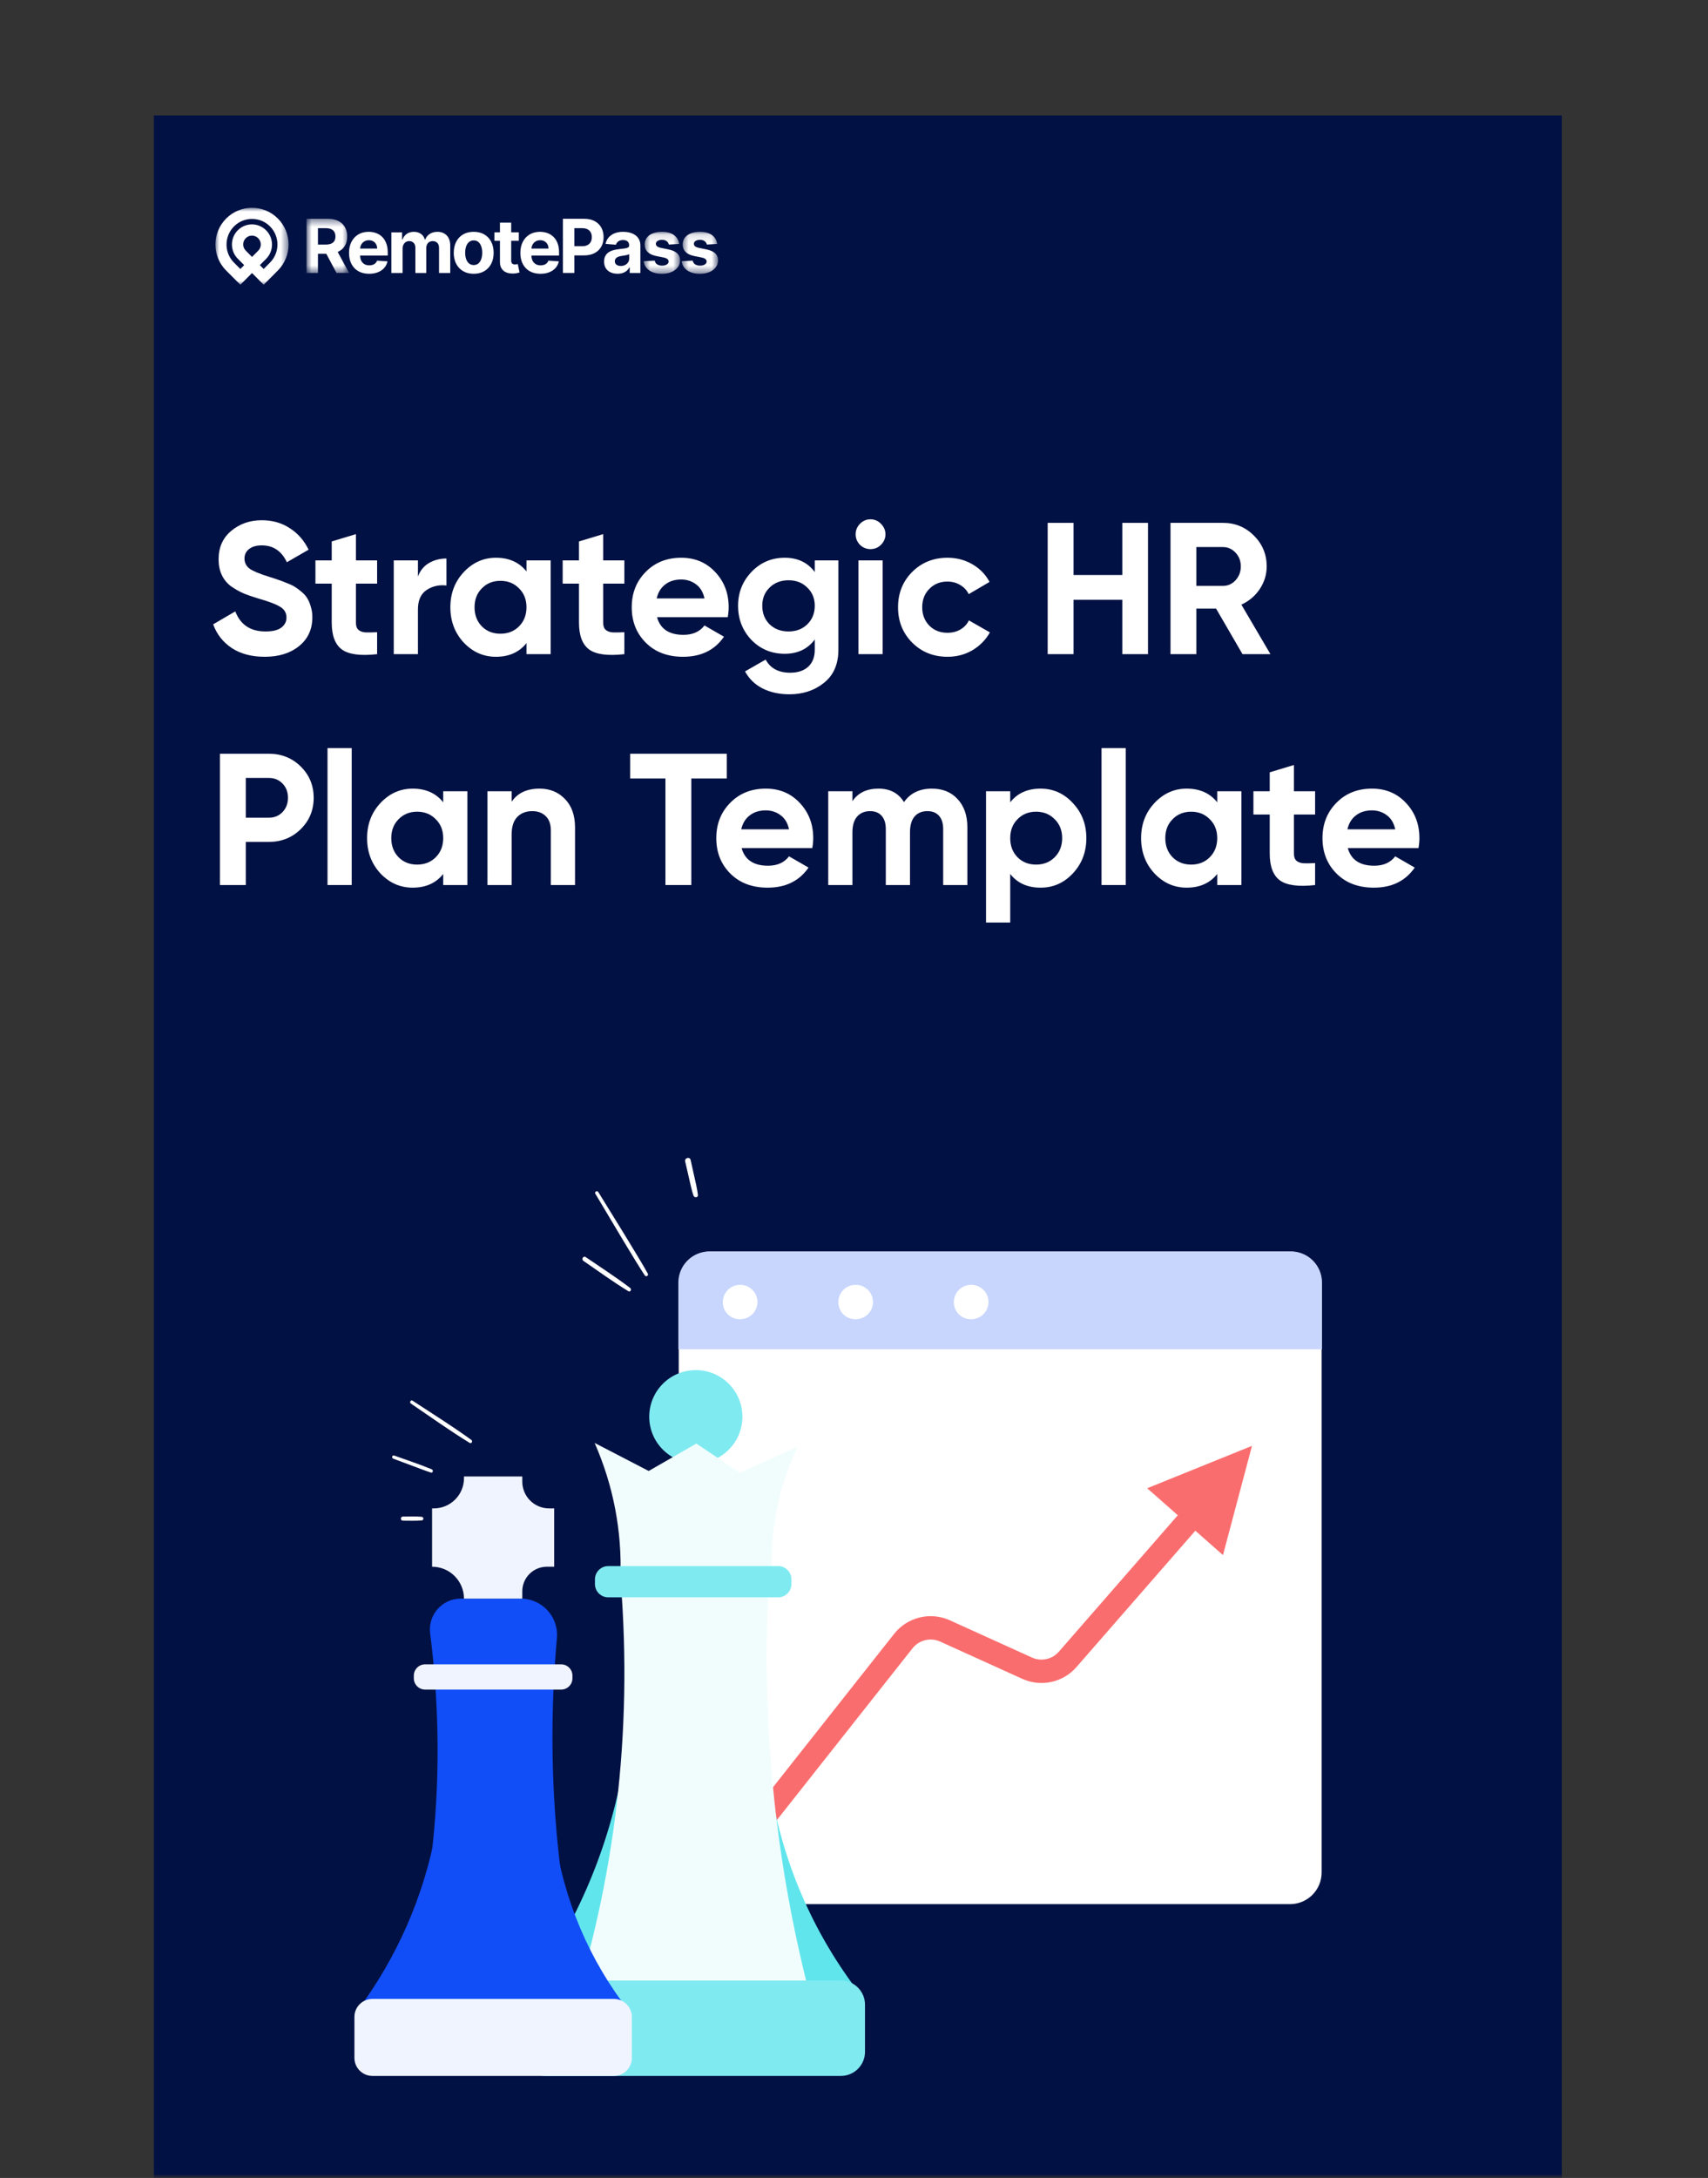 <svg width="222" height="283" viewBox="0 0 222 283" fill="none" xmlns="http://www.w3.org/2000/svg">
<rect x="0" y="0" width="222" height="283" fill="#333333" stroke="none"/>
<g clip-path="url(#clip0_1907_1613)">
<mask id="mask0_1907_1613" style="mask-type:luminance" maskUnits="userSpaceOnUse" x="0" y="0" width="222" height="283">
<path d="M222 0H0V283H222V0Z" fill="white"/>
</mask>
<g mask="url(#mask0_1907_1613)">
<mask id="mask1_1907_1613" style="mask-type:luminance" maskUnits="userSpaceOnUse" x="0" y="0" width="222" height="283">
<path d="M222 0H0V283H222V0Z" fill="white"/>
</mask>
<g mask="url(#mask1_1907_1613)">
<path d="M203 283H20V15H203V283Z" fill="#021143"/>
<path d="M34.409 85.341C32.719 85.341 31.297 84.968 30.144 84.22C28.99 83.457 28.178 82.425 27.707 81.125L30.582 79.443C31.249 81.182 32.557 82.051 34.506 82.051C35.449 82.051 36.139 81.88 36.578 81.539C37.017 81.198 37.236 80.768 37.236 80.248C37.236 79.647 36.968 79.183 36.432 78.859C35.895 78.517 34.937 78.152 33.556 77.762C32.792 77.534 32.142 77.307 31.606 77.079C31.086 76.852 30.558 76.551 30.022 76.178C29.502 75.788 29.104 75.3 28.828 74.715C28.552 74.13 28.413 73.448 28.413 72.668C28.413 71.125 28.958 69.898 30.046 68.988C31.151 68.062 32.475 67.599 34.019 67.599C35.4 67.599 36.61 67.94 37.65 68.623C38.706 69.289 39.527 70.223 40.112 71.425L37.285 73.058C36.602 71.596 35.514 70.865 34.019 70.865C33.32 70.865 32.768 71.027 32.362 71.352C31.972 71.661 31.777 72.067 31.777 72.571C31.777 73.107 31.996 73.546 32.435 73.887C32.89 74.212 33.751 74.569 35.018 74.959C35.538 75.122 35.928 75.252 36.188 75.349C36.464 75.43 36.83 75.568 37.285 75.763C37.756 75.942 38.113 76.113 38.357 76.275C38.617 76.438 38.909 76.657 39.234 76.933C39.559 77.209 39.803 77.494 39.965 77.786C40.144 78.079 40.29 78.436 40.404 78.859C40.534 79.265 40.599 79.712 40.599 80.199C40.599 81.775 40.022 83.026 38.869 83.952C37.731 84.878 36.245 85.341 34.409 85.341Z" fill="white"/>
<path d="M49.016 75.837H46.262V80.906C46.262 81.328 46.367 81.637 46.579 81.832C46.79 82.027 47.099 82.141 47.505 82.173C47.911 82.189 48.415 82.181 49.016 82.149V85C46.855 85.244 45.328 85.041 44.434 84.391C43.557 83.741 43.118 82.579 43.118 80.906V75.837H40.998V72.814H43.118V70.353L46.262 69.403V72.814H49.016V75.837Z" fill="white"/>
<path d="M54.323 74.91C54.615 74.13 55.095 73.546 55.761 73.156C56.443 72.766 57.199 72.571 58.027 72.571V76.08C57.069 75.966 56.208 76.161 55.444 76.665C54.697 77.169 54.323 78.005 54.323 79.175V85H51.179V72.814H54.323V74.91Z" fill="white"/>
<path d="M68.431 72.814H71.575V85H68.431V83.562C67.489 84.748 66.165 85.341 64.459 85.341C62.834 85.341 61.437 84.724 60.267 83.489C59.113 82.238 58.537 80.711 58.537 78.907C58.537 77.104 59.113 75.585 60.267 74.35C61.437 73.099 62.834 72.473 64.459 72.473C66.165 72.473 67.489 73.066 68.431 74.252V72.814ZM62.631 81.393C63.264 82.027 64.069 82.344 65.044 82.344C66.019 82.344 66.823 82.027 67.456 81.393C68.106 80.743 68.431 79.915 68.431 78.907C68.431 77.9 68.106 77.079 67.456 76.446C66.823 75.796 66.019 75.471 65.044 75.471C64.069 75.471 63.264 75.796 62.631 76.446C61.997 77.079 61.68 77.9 61.68 78.907C61.68 79.915 61.997 80.743 62.631 81.393Z" fill="white"/>
<path d="M81.152 75.837H78.398V80.906C78.398 81.328 78.504 81.637 78.715 81.832C78.927 82.027 79.235 82.141 79.641 82.173C80.047 82.189 80.551 82.181 81.152 82.149V85C78.992 85.244 77.464 85.041 76.571 84.391C75.693 83.741 75.255 82.579 75.255 80.906V75.837H73.134V72.814H75.255V70.353L78.398 69.403V72.814H81.152V75.837Z" fill="white"/>
<path d="M85.401 80.199C85.823 81.726 86.969 82.49 88.837 82.49C90.04 82.49 90.949 82.084 91.567 81.271L94.101 82.734C92.899 84.472 91.128 85.341 88.788 85.341C86.774 85.341 85.157 84.732 83.939 83.513C82.72 82.295 82.111 80.759 82.111 78.907C82.111 77.071 82.712 75.544 83.914 74.326C85.117 73.091 86.66 72.473 88.545 72.473C90.332 72.473 91.802 73.091 92.956 74.326C94.126 75.56 94.711 77.088 94.711 78.907C94.711 79.313 94.67 79.744 94.589 80.199H85.401ZM85.352 77.762H91.567C91.388 76.933 91.014 76.316 90.446 75.91C89.893 75.503 89.26 75.3 88.545 75.3C87.7 75.3 87.001 75.52 86.449 75.958C85.897 76.381 85.531 76.982 85.352 77.762Z" fill="white"/>
<path d="M105.901 72.814H108.971V84.415C108.971 86.3 108.346 87.738 107.095 88.729C105.86 89.72 104.365 90.215 102.611 90.215C101.294 90.215 100.133 89.964 99.126 89.46C98.134 88.956 97.371 88.217 96.835 87.242L99.515 85.707C100.133 86.844 101.197 87.413 102.708 87.413C103.699 87.413 104.479 87.153 105.048 86.633C105.616 86.113 105.901 85.374 105.901 84.415V83.099C104.975 84.334 103.675 84.951 102.001 84.951C100.279 84.951 98.833 84.35 97.663 83.148C96.51 81.929 95.933 80.451 95.933 78.712C95.933 76.99 96.518 75.52 97.688 74.301C98.857 73.082 100.295 72.473 102.001 72.473C103.675 72.473 104.975 73.091 105.901 74.326V72.814ZM100.027 81.125C100.677 81.742 101.498 82.051 102.489 82.051C103.48 82.051 104.292 81.742 104.926 81.125C105.576 80.491 105.901 79.687 105.901 78.712C105.901 77.754 105.576 76.966 104.926 76.348C104.292 75.715 103.48 75.398 102.489 75.398C101.498 75.398 100.677 75.715 100.027 76.348C99.394 76.966 99.077 77.754 99.077 78.712C99.077 79.687 99.394 80.491 100.027 81.125Z" fill="white"/>
<path d="M113.138 71.352C112.618 71.352 112.163 71.165 111.773 70.792C111.4 70.402 111.213 69.947 111.213 69.427C111.213 68.907 111.4 68.452 111.773 68.062C112.163 67.672 112.618 67.477 113.138 67.477C113.674 67.477 114.129 67.672 114.503 68.062C114.893 68.452 115.088 68.907 115.088 69.427C115.088 69.947 114.893 70.402 114.503 70.792C114.129 71.165 113.674 71.352 113.138 71.352ZM111.579 85V72.814H114.722V85H111.579Z" fill="white"/>
<path d="M123.156 85.341C121.321 85.341 119.785 84.724 118.55 83.489C117.332 82.254 116.723 80.727 116.723 78.907C116.723 77.088 117.332 75.56 118.55 74.326C119.785 73.091 121.321 72.473 123.156 72.473C124.343 72.473 125.423 72.758 126.398 73.326C127.373 73.895 128.112 74.659 128.616 75.617L125.91 77.201C125.667 76.698 125.293 76.299 124.789 76.007C124.302 75.715 123.75 75.568 123.132 75.568C122.19 75.568 121.41 75.885 120.792 76.519C120.175 77.136 119.866 77.932 119.866 78.907C119.866 79.866 120.175 80.662 120.792 81.296C121.41 81.913 122.19 82.222 123.132 82.222C123.766 82.222 124.326 82.084 124.814 81.807C125.317 81.515 125.691 81.117 125.935 80.613L128.664 82.173C128.128 83.132 127.373 83.903 126.398 84.488C125.423 85.057 124.343 85.341 123.156 85.341Z" fill="white"/>
<path d="M145.874 67.94H149.212V85H145.874V77.932H139.537V85H136.174V67.94H139.537V74.715H145.874V67.94Z" fill="white"/>
<path d="M161.496 85L158.06 79.078H155.501V85H152.138V67.94H158.962C160.538 67.94 161.878 68.493 162.983 69.597C164.088 70.702 164.64 72.035 164.64 73.594C164.64 74.65 164.34 75.633 163.739 76.543C163.137 77.437 162.341 78.111 161.35 78.566L165.128 85H161.496ZM155.501 71.084V76.129H158.962C159.595 76.129 160.14 75.885 160.595 75.398C161.05 74.894 161.277 74.293 161.277 73.594C161.277 72.896 161.05 72.303 160.595 71.815C160.14 71.328 159.595 71.084 158.962 71.084H155.501Z" fill="white"/>
<path d="M34.945 97.94C36.586 97.94 37.967 98.493 39.088 99.597C40.209 100.702 40.77 102.059 40.77 103.667C40.77 105.276 40.209 106.633 39.088 107.737C37.967 108.842 36.586 109.395 34.945 109.395H31.947V115H28.584V97.94H34.945ZM34.945 106.251C35.66 106.251 36.253 106.007 36.724 105.52C37.195 105.016 37.431 104.399 37.431 103.667C37.431 102.92 37.195 102.303 36.724 101.815C36.253 101.328 35.66 101.084 34.945 101.084H31.947V106.251H34.945Z" fill="white"/>
<path d="M42.569 115V97.209H45.713V115H42.569Z" fill="white"/>
<path d="M57.608 102.814H60.752V115H57.608V113.562C56.666 114.748 55.342 115.341 53.636 115.341C52.011 115.341 50.614 114.724 49.444 113.489C48.29 112.238 47.713 110.711 47.713 108.907C47.713 107.104 48.29 105.585 49.444 104.35C50.614 103.099 52.011 102.473 53.636 102.473C55.342 102.473 56.666 103.066 57.608 104.252V102.814ZM51.808 111.393C52.441 112.027 53.246 112.344 54.22 112.344C55.195 112.344 55.999 112.027 56.633 111.393C57.283 110.743 57.608 109.915 57.608 108.907C57.608 107.9 57.283 107.079 56.633 106.446C55.999 105.796 55.195 105.471 54.22 105.471C53.246 105.471 52.441 105.796 51.808 106.446C51.174 107.079 50.857 107.9 50.857 108.907C50.857 109.915 51.174 110.743 51.808 111.393Z" fill="white"/>
<path d="M70.134 102.473C71.466 102.473 72.563 102.92 73.424 103.814C74.302 104.707 74.74 105.942 74.74 107.518V115H71.596V107.908C71.596 107.096 71.377 106.478 70.938 106.056C70.5 105.617 69.915 105.398 69.184 105.398C68.371 105.398 67.721 105.65 67.234 106.153C66.747 106.657 66.503 107.412 66.503 108.42V115H63.359V102.814H66.503V104.179C67.266 103.042 68.477 102.473 70.134 102.473Z" fill="white"/>
<path d="M94.46 97.94V101.157H89.854V115H86.491V101.157H81.909V97.94H94.46Z" fill="white"/>
<path d="M96.391 110.199C96.813 111.726 97.959 112.49 99.827 112.49C101.029 112.49 101.939 112.084 102.557 111.271L105.091 112.733C103.889 114.472 102.118 115.341 99.778 115.341C97.764 115.341 96.147 114.732 94.928 113.513C93.71 112.295 93.101 110.759 93.101 108.907C93.101 107.071 93.702 105.544 94.904 104.325C96.106 103.091 97.65 102.473 99.535 102.473C101.322 102.473 102.792 103.091 103.946 104.325C105.116 105.56 105.701 107.088 105.701 108.907C105.701 109.313 105.66 109.744 105.579 110.199H96.391ZM96.342 107.762H102.557C102.378 106.933 102.004 106.316 101.436 105.91C100.883 105.503 100.25 105.3 99.535 105.3C98.69 105.3 97.991 105.52 97.439 105.958C96.886 106.381 96.521 106.982 96.342 107.762Z" fill="white"/>
<path d="M121.129 102.473C122.526 102.473 123.639 102.928 124.468 103.838C125.312 104.748 125.735 105.966 125.735 107.494V115H122.591V107.713C122.591 106.982 122.412 106.413 122.055 106.007C121.697 105.601 121.194 105.398 120.544 105.398C119.829 105.398 119.268 105.633 118.862 106.105C118.472 106.576 118.277 107.258 118.277 108.152V115H115.133V107.713C115.133 106.982 114.955 106.413 114.597 106.007C114.24 105.601 113.736 105.398 113.086 105.398C112.388 105.398 111.827 105.633 111.405 106.105C110.998 106.576 110.795 107.258 110.795 108.152V115H107.652V102.814H110.795V104.106C111.527 103.018 112.656 102.473 114.183 102.473C115.678 102.473 116.783 103.058 117.497 104.228C118.31 103.058 119.52 102.473 121.129 102.473Z" fill="white"/>
<path d="M135.253 102.473C136.894 102.473 138.292 103.099 139.445 104.35C140.615 105.585 141.2 107.104 141.2 108.907C141.2 110.711 140.615 112.238 139.445 113.489C138.292 114.724 136.894 115.341 135.253 115.341C133.547 115.341 132.231 114.748 131.305 113.562V119.874H128.161V102.814H131.305V104.252C132.231 103.066 133.547 102.473 135.253 102.473ZM132.256 111.393C132.889 112.027 133.694 112.344 134.668 112.344C135.643 112.344 136.447 112.027 137.081 111.393C137.731 110.743 138.056 109.915 138.056 108.907C138.056 107.9 137.731 107.079 137.081 106.446C136.447 105.796 135.643 105.471 134.668 105.471C133.694 105.471 132.889 105.796 132.256 106.446C131.622 107.079 131.305 107.9 131.305 108.907C131.305 109.915 131.622 110.743 132.256 111.393Z" fill="white"/>
<path d="M143.173 115V97.209H146.317V115H143.173Z" fill="white"/>
<path d="M158.212 102.814H161.356V115H158.212V113.562C157.27 114.748 155.945 115.341 154.24 115.341C152.615 115.341 151.218 114.724 150.048 113.489C148.894 112.238 148.317 110.711 148.317 108.907C148.317 107.104 148.894 105.585 150.048 104.35C151.218 103.099 152.615 102.473 154.24 102.473C155.945 102.473 157.27 103.066 158.212 104.252V102.814ZM152.412 111.393C153.045 112.027 153.85 112.344 154.824 112.344C155.799 112.344 156.604 112.027 157.237 111.393C157.887 110.743 158.212 109.915 158.212 108.907C158.212 107.9 157.887 107.079 157.237 106.446C156.604 105.796 155.799 105.471 154.824 105.471C153.85 105.471 153.045 105.796 152.412 106.446C151.778 107.079 151.461 107.9 151.461 108.907C151.461 109.915 151.778 110.743 152.412 111.393Z" fill="white"/>
<path d="M170.933 105.836H168.179V110.906C168.179 111.328 168.285 111.637 168.496 111.832C168.707 112.027 169.016 112.14 169.422 112.173C169.828 112.189 170.332 112.181 170.933 112.149V115C168.772 115.244 167.245 115.041 166.351 114.391C165.474 113.741 165.035 112.579 165.035 110.906V105.836H162.915V102.814H165.035V100.353L168.179 99.403V102.814H170.933V105.836Z" fill="white"/>
<path d="M175.182 110.199C175.604 111.726 176.75 112.49 178.618 112.49C179.82 112.49 180.73 112.084 181.348 111.271L183.882 112.733C182.68 114.472 180.909 115.341 178.569 115.341C176.555 115.341 174.938 114.732 173.719 113.513C172.501 112.295 171.892 110.759 171.892 108.907C171.892 107.071 172.493 105.544 173.695 104.325C174.897 103.091 176.441 102.473 178.326 102.473C180.113 102.473 181.583 103.091 182.737 104.325C183.907 105.56 184.491 107.088 184.491 108.907C184.491 109.313 184.451 109.744 184.37 110.199H175.182ZM175.133 107.762H181.348C181.169 106.933 180.795 106.316 180.227 105.91C179.674 105.503 179.04 105.3 178.326 105.3C177.481 105.3 176.782 105.52 176.23 105.958C175.677 106.381 175.312 106.982 175.133 107.762Z" fill="white"/>
<path d="M92.316 162.633H167.684C168.769 162.637 169.809 163.069 170.577 163.837C171.344 164.604 171.777 165.644 171.78 166.729V243.326C171.777 244.411 171.344 245.451 170.577 246.219C169.809 246.986 168.769 247.419 167.684 247.422H92.316C91.231 247.419 90.191 246.986 89.423 246.219C88.656 245.451 88.223 244.411 88.22 243.326V166.729C88.223 165.644 88.656 164.604 89.423 163.837C90.191 163.069 91.231 162.637 92.316 162.633Z" fill="white"/>
<path d="M98.5 237.174L117.413 213.238C118.04 212.445 118.913 211.884 119.895 211.646C120.876 211.408 121.91 211.505 122.83 211.923L133.504 216.763C134.385 217.162 135.37 217.268 136.315 217.065C137.26 216.863 138.115 216.361 138.754 215.636L155.967 195.896" stroke="#FA6D6E" stroke-width="3.038" stroke-linecap="round"/>
<path fill-rule="evenodd" clip-rule="evenodd" d="M162.729 187.873L158.958 202.067L149.109 193.38L162.729 187.873Z" fill="#FA6D6E"/>
<path d="M167.783 162.608H92.217C89.982 162.608 88.171 164.42 88.171 166.654V175.323H171.829V166.654C171.829 164.42 170.018 162.608 167.783 162.608Z" fill="#C8D6FD"/>
<path fill-rule="evenodd" clip-rule="evenodd" d="M96.203 171.422C96.648 171.422 97.084 171.29 97.454 171.044C97.825 170.798 98.113 170.448 98.284 170.039C98.454 169.63 98.499 169.18 98.412 168.745C98.325 168.311 98.111 167.912 97.796 167.599C97.481 167.286 97.079 167.072 96.642 166.986C96.206 166.9 95.753 166.944 95.341 167.113C94.93 167.283 94.578 167.57 94.331 167.938C94.083 168.306 93.951 168.739 93.951 169.182C93.945 169.478 94 169.772 94.111 170.046C94.222 170.32 94.388 170.569 94.598 170.778C94.809 170.987 95.059 171.152 95.335 171.262C95.611 171.373 95.906 171.427 96.203 171.422ZM111.217 171.422C111.662 171.422 112.098 171.29 112.468 171.044C112.838 170.798 113.127 170.448 113.298 170.039C113.468 169.63 113.513 169.18 113.426 168.745C113.339 168.311 113.124 167.912 112.809 167.599C112.494 167.286 112.093 167.072 111.656 166.986C111.219 166.9 110.767 166.944 110.355 167.113C109.944 167.283 109.592 167.57 109.344 167.938C109.097 168.306 108.965 168.739 108.965 169.182C108.959 169.478 109.014 169.772 109.125 170.046C109.236 170.32 109.402 170.569 109.612 170.778C109.823 170.987 110.073 171.152 110.349 171.262C110.624 171.373 110.92 171.427 111.217 171.422ZM126.231 171.422C126.676 171.422 127.112 171.29 127.482 171.044C127.852 170.798 128.141 170.448 128.311 170.039C128.482 169.63 128.527 169.18 128.44 168.745C128.353 168.311 128.138 167.912 127.823 167.599C127.508 167.286 127.107 167.072 126.67 166.986C126.233 166.9 125.78 166.944 125.369 167.113C124.957 167.283 124.606 167.57 124.358 167.938C124.111 168.306 123.979 168.739 123.979 169.182C123.973 169.478 124.028 169.772 124.139 170.046C124.25 170.32 124.416 170.569 124.626 170.778C124.836 170.987 125.087 171.152 125.363 171.262C125.638 171.373 125.934 171.427 126.231 171.422Z" fill="white"/>
<path d="M111.999 259.363C105.529 251.103 101.466 241.442 99.94 231.061C93.573 230.86 87.206 230.659 80.839 230.457C78.875 240.923 74.563 250.719 68.196 259.255C74.215 260.97 80.234 262.685 86.254 264.4L107.41 263.545C108.94 262.151 110.469 260.757 111.999 259.363Z" fill="#61E5ED"/>
<path d="M105.698 260.925H74.497C80.232 242.623 82.331 223.36 80.526 203.721H100.024C98.805 222.558 100.546 241.809 105.698 260.925Z" fill="#F1FDFD"/>
<path d="M90.441 190.139C93.785 190.139 96.496 187.428 96.496 184.084C96.496 180.74 93.785 178.029 90.441 178.029C87.097 178.029 84.386 180.74 84.386 184.084C84.386 187.428 87.097 190.139 90.441 190.139Z" fill="#80EAF1"/>
<path d="M80.638 205.004H100.342C100.022 199.144 101.157 193.313 103.651 188.002C101.159 189.124 98.667 190.246 96.175 191.368C94.287 190.103 92.4 188.839 90.512 187.574C88.446 188.762 86.38 189.949 84.314 191.136C81.973 189.922 79.631 188.708 77.289 187.494C79.717 193.022 80.863 198.97 80.638 205.004Z" fill="#F1FDFD"/>
<path d="M79.054 207.555H101.141C102.094 207.555 102.866 206.783 102.866 205.83V205.221C102.866 204.268 102.094 203.495 101.141 203.495H79.054C78.101 203.495 77.329 204.268 77.329 205.221V205.83C77.329 206.783 78.101 207.555 79.054 207.555Z" fill="#80EAF1"/>
<path d="M70.899 269.743H109.296C111.026 269.743 112.429 268.34 112.429 266.609V260.481C112.429 258.751 111.026 257.348 109.296 257.348H70.899C69.168 257.348 67.766 258.751 67.766 260.481V266.609C67.766 268.34 69.168 269.743 70.899 269.743Z" fill="#80EAF1"/>
<path d="M51.502 262.625H76.689C72.331 246.452 70.875 229.702 72.385 212.857C72.632 210.097 70.458 207.723 67.688 207.723H59.88C57.469 207.723 55.607 209.837 55.91 212.23C58.085 229.367 56.586 246.398 51.502 262.625Z" fill="#114EF7"/>
<path d="M81.798 261.363C76.575 254.696 73.295 246.896 72.063 238.516C66.923 238.354 61.783 238.191 56.643 238.029C55.058 246.478 51.577 254.385 46.437 261.276C51.296 262.661 56.156 264.045 61.015 265.43L78.094 264.74C79.329 263.614 80.563 262.489 81.798 261.363Z" fill="#114EF7"/>
<path d="M55.253 219.541H72.938C73.747 219.541 74.403 218.884 74.403 218.075V217.728C74.403 216.919 73.747 216.263 72.938 216.263H55.253C54.444 216.263 53.787 216.919 53.787 217.728V218.075C53.787 218.884 54.444 219.541 55.253 219.541Z" fill="#F0F4FE"/>
<path d="M56.16 195.998H56.387C58.551 195.998 60.306 194.243 60.306 192.079V191.852H67.885V192.516C67.885 194.439 69.444 195.998 71.367 195.998H72.031V203.577H71.079C69.315 203.577 67.885 205.007 67.885 206.771V207.723H60.306C60.306 205.433 58.45 203.577 56.16 203.577L56.16 195.998Z" fill="#F0F4FE"/>
<path d="M48.407 269.743H79.784C81.076 269.743 82.123 268.695 82.123 267.403V262.076C82.123 260.784 81.076 259.737 79.784 259.737H48.407C47.115 259.737 46.067 260.784 46.067 262.076V267.403C46.067 268.695 47.115 269.743 48.407 269.743Z" fill="#F0F4FE"/>
<path d="M84.2 165.491C83.113 163.511 79.354 157.465 77.762 154.891C77.613 154.65 77.236 154.868 77.381 155.113C79.762 159.117 82.629 163.956 83.806 165.722C83.968 165.965 84.343 165.751 84.2 165.491ZM81.908 167.36C80.047 165.935 78.055 164.667 76.122 163.342C75.816 163.133 75.529 163.63 75.832 163.837C77.765 165.159 79.666 166.557 81.666 167.773C81.937 167.938 82.144 167.542 81.908 167.36ZM89.763 150.718C89.66 150.258 88.951 150.452 89.056 150.913C89.821 154.25 89.891 154.631 90.14 155.363C90.239 155.654 90.755 155.631 90.714 155.285C90.616 154.458 90.492 153.974 89.763 150.718ZM61.264 187.102C58.79 185.305 56.18 183.685 53.625 182.005C53.393 181.852 53.181 182.222 53.408 182.377C55.938 184.094 58.434 185.886 61.041 187.483C61.288 187.634 61.489 187.266 61.264 187.102ZM56.116 190.922C54.519 190.254 52.856 189.719 51.228 189.129C50.97 189.035 50.861 189.444 51.115 189.538C55.205 191.062 55.267 191.104 56.001 191.337C56.273 191.423 56.363 191.025 56.116 190.922ZM54.802 197.09C53.995 197.021 53.174 197.061 52.364 197.061C52.023 197.061 52.022 197.592 52.364 197.592C53.174 197.592 53.995 197.632 54.802 197.563C55.106 197.537 55.106 197.116 54.802 197.09Z" fill="white"/>
<mask id="mask2_1907_1613" style="mask-type:luminance" maskUnits="userSpaceOnUse" x="28" y="27" width="10" height="10">
<path fill-rule="evenodd" clip-rule="evenodd" d="M28 27H37.506V37H28V27Z" fill="white"/>
</mask>
<g mask="url(#mask2_1907_1613)">
<path fill-rule="evenodd" clip-rule="evenodd" d="M32.749 30.615C32.444 30.615 32.159 30.734 31.944 30.95C31.729 31.166 31.61 31.453 31.61 31.759C31.61 32.064 31.729 32.351 31.944 32.567L32.758 33.386L33.563 32.577C34.007 32.131 34.007 31.405 33.563 30.959L33.554 30.95C33.339 30.734 33.053 30.615 32.749 30.615ZM32.756 28.446C31.909 28.446 31.061 28.77 30.416 29.418C29.787 30.052 29.443 30.888 29.444 31.778C29.445 32.668 29.792 33.504 30.419 34.132L31.24 34.952L31.737 34.452L30.908 33.618C30.417 33.124 30.147 32.468 30.147 31.77C30.147 31.072 30.417 30.416 30.908 29.922C31.399 29.429 32.052 29.157 32.746 29.157C33.44 29.157 34.093 29.429 34.584 29.922L34.594 29.932C35.607 30.951 35.607 32.609 34.594 33.628L33.774 34.452L34.27 34.95L35.095 34.122C36.384 32.825 36.384 30.715 35.095 29.418C34.45 28.77 33.603 28.446 32.756 28.446ZM34.272 37L32.756 35.477L31.241 36.999L29.401 35.16C28.499 34.259 28.002 33.059 28 31.782C27.998 30.504 28.493 29.303 29.392 28.399C31.248 26.534 34.263 26.534 36.116 28.396C37.969 30.257 37.969 33.286 36.116 35.147L34.272 37Z" fill="white"/>
</g>
<mask id="mask3_1907_1613" style="mask-type:luminance" maskUnits="userSpaceOnUse" x="39" y="28" width="7" height="8">
<path fill-rule="evenodd" clip-rule="evenodd" d="M39.84 28.43H45.378V35.47H39.84V28.43Z" fill="white"/>
</mask>
<g mask="url(#mask3_1907_1613)">
<path fill-rule="evenodd" clip-rule="evenodd" d="M39.84 28.43V35.47H41.325V32.974H42.409L43.739 35.469H45.378L43.889 32.735C43.91 32.725 43.932 32.716 43.953 32.706C44.334 32.527 44.625 32.27 44.826 31.934C45.027 31.599 45.128 31.197 45.128 30.729C45.128 30.264 45.029 29.859 44.831 29.514C44.634 29.169 44.347 28.902 43.971 28.713C43.595 28.524 43.141 28.43 42.611 28.43H39.84ZM42.333 31.778H41.325V29.647H42.326C42.612 29.647 42.849 29.688 43.038 29.772C43.226 29.856 43.367 29.978 43.459 30.138C43.552 30.299 43.598 30.495 43.598 30.729C43.598 30.961 43.552 31.154 43.459 31.31C43.367 31.466 43.227 31.583 43.039 31.661C42.852 31.739 42.616 31.778 42.333 31.778Z" fill="white"/>
</g>
<path fill-rule="evenodd" clip-rule="evenodd" d="M46.581 35.241C46.191 35.02 45.891 34.706 45.681 34.299C45.47 33.892 45.365 33.41 45.365 32.854C45.365 32.311 45.47 31.834 45.681 31.424C45.891 31.014 46.188 30.694 46.571 30.465C46.954 30.236 47.403 30.121 47.92 30.121C48.267 30.121 48.592 30.177 48.892 30.288C49.193 30.399 49.456 30.566 49.681 30.788C49.906 31.01 50.082 31.289 50.207 31.625C50.333 31.961 50.396 32.353 50.396 32.802V33.205H46.809V32.297H49.021C49.021 32.086 48.975 31.9 48.884 31.737C48.792 31.574 48.666 31.446 48.505 31.354C48.344 31.261 48.157 31.214 47.944 31.214C47.722 31.214 47.526 31.265 47.356 31.367C47.186 31.469 47.052 31.605 46.956 31.776C46.86 31.947 46.811 32.136 46.809 32.345V33.208C46.809 33.469 46.857 33.695 46.955 33.885C47.052 34.075 47.189 34.222 47.368 34.325C47.546 34.428 47.758 34.48 48.002 34.48C48.165 34.48 48.313 34.457 48.448 34.411C48.583 34.365 48.699 34.296 48.795 34.205C48.891 34.113 48.964 34.001 49.014 33.868L50.365 33.957C50.297 34.283 50.157 34.566 49.945 34.808C49.734 35.05 49.462 35.238 49.129 35.372C48.796 35.506 48.413 35.573 47.978 35.573C47.437 35.573 46.971 35.462 46.581 35.241Z" fill="white"/>
<path fill-rule="evenodd" clip-rule="evenodd" d="M50.867 35.47V30.19H52.26V31.122H52.321C52.431 30.812 52.614 30.568 52.87 30.389C53.126 30.211 53.432 30.121 53.789 30.121C54.15 30.121 54.458 30.211 54.712 30.391C54.965 30.571 55.134 30.814 55.219 31.122H55.274C55.381 30.819 55.576 30.577 55.859 30.395C56.141 30.212 56.475 30.121 56.862 30.121C57.353 30.121 57.752 30.278 58.06 30.59C58.368 30.903 58.521 31.346 58.521 31.919V35.47H57.064V32.208C57.064 31.914 56.986 31.694 56.831 31.548C56.675 31.401 56.481 31.328 56.248 31.328C55.983 31.328 55.776 31.412 55.627 31.581C55.478 31.749 55.404 31.97 55.404 32.245V35.47H53.988V32.177C53.988 31.918 53.914 31.712 53.767 31.558C53.619 31.405 53.425 31.328 53.185 31.328C53.023 31.328 52.877 31.368 52.748 31.45C52.619 31.531 52.517 31.645 52.441 31.79C52.366 31.936 52.328 32.106 52.328 32.3V35.47H50.867Z" fill="white"/>
<path fill-rule="evenodd" clip-rule="evenodd" d="M61.576 34.438C61.819 34.438 62.021 34.369 62.183 34.231C62.346 34.092 62.468 33.902 62.552 33.662C62.635 33.421 62.677 33.147 62.677 32.84C62.677 32.533 62.635 32.259 62.552 32.019C62.468 31.778 62.346 31.588 62.183 31.448C62.021 31.308 61.819 31.238 61.576 31.238C61.332 31.238 61.126 31.308 60.961 31.448C60.795 31.588 60.67 31.778 60.587 32.019C60.503 32.259 60.462 32.533 60.462 32.84C60.462 33.147 60.503 33.421 60.587 33.662C60.67 33.902 60.795 34.092 60.961 34.231C61.126 34.369 61.332 34.438 61.576 34.438ZM61.569 35.573C61.036 35.573 60.576 35.459 60.189 35.231C59.801 35.003 59.502 34.684 59.292 34.275C59.082 33.866 58.977 33.391 58.977 32.85C58.977 32.305 59.082 31.828 59.292 31.419C59.502 31.01 59.801 30.691 60.189 30.463C60.576 30.235 61.036 30.121 61.569 30.121C62.102 30.121 62.562 30.235 62.949 30.463C63.337 30.691 63.636 31.01 63.846 31.419C64.057 31.828 64.162 32.305 64.162 32.85C64.162 33.391 64.057 33.866 63.846 34.275C63.636 34.684 63.337 35.003 62.949 35.231C62.562 35.459 62.102 35.573 61.569 35.573Z" fill="white"/>
<path fill-rule="evenodd" clip-rule="evenodd" d="M66.443 28.924H64.982V30.189H64.262V31.289H64.982V34.039C64.98 34.385 65.052 34.671 65.198 34.898C65.344 35.125 65.549 35.292 65.814 35.4C66.078 35.508 66.385 35.554 66.738 35.541C66.927 35.534 67.088 35.515 67.221 35.484C67.354 35.453 67.457 35.426 67.53 35.403L67.3 34.313L67.142 34.343C67.074 34.355 67.005 34.362 66.936 34.362C66.838 34.362 66.752 34.347 66.677 34.317C66.603 34.287 66.546 34.235 66.504 34.16C66.463 34.086 66.443 33.981 66.443 33.846V31.289H67.434V30.189H66.443V28.924Z" fill="white"/>
<path fill-rule="evenodd" clip-rule="evenodd" d="M68.85 35.241C68.461 35.02 68.16 34.706 67.95 34.299C67.74 33.892 67.635 33.41 67.635 32.854C67.635 32.311 67.74 31.834 67.95 31.424C68.16 31.014 68.457 30.694 68.84 30.465C69.223 30.236 69.673 30.121 70.19 30.121C70.537 30.121 70.861 30.177 71.162 30.288C71.462 30.399 71.725 30.566 71.951 30.788C72.176 31.01 72.351 31.289 72.477 31.625C72.603 31.961 72.665 32.353 72.665 32.802V33.205H69.078V32.297H71.29C71.29 32.086 71.245 31.9 71.153 31.737C71.062 31.574 70.935 31.446 70.774 31.354C70.613 31.261 70.426 31.214 70.214 31.214C69.992 31.214 69.796 31.265 69.625 31.367C69.455 31.469 69.322 31.605 69.226 31.776C69.13 31.947 69.081 32.136 69.078 32.345V33.208C69.078 33.469 69.127 33.695 69.224 33.885C69.321 34.075 69.459 34.222 69.638 34.325C69.816 34.428 70.027 34.48 70.272 34.48C70.434 34.48 70.583 34.457 70.718 34.411C70.852 34.365 70.968 34.296 71.064 34.205C71.16 34.113 71.233 34.001 71.283 33.868L72.635 33.957C72.566 34.283 72.426 34.566 72.215 34.808C72.003 35.05 71.731 35.238 71.398 35.372C71.066 35.506 70.682 35.573 70.248 35.573C69.706 35.573 69.24 35.462 68.85 35.241Z" fill="white"/>
<path fill-rule="evenodd" clip-rule="evenodd" d="M73.164 35.469V28.43H75.935C76.468 28.43 76.922 28.531 77.296 28.734C77.671 28.937 77.958 29.217 78.156 29.576C78.353 29.934 78.452 30.348 78.452 30.815C78.452 31.283 78.351 31.695 78.15 32.053C77.949 32.41 77.658 32.688 77.278 32.888C76.897 33.087 76.437 33.187 75.897 33.187H74.649V31.994H75.657C75.943 31.994 76.179 31.944 76.365 31.845C76.552 31.745 76.691 31.606 76.784 31.429C76.876 31.251 76.923 31.047 76.923 30.815C76.923 30.581 76.876 30.377 76.784 30.201C76.691 30.026 76.551 29.89 76.364 29.793C76.176 29.695 75.938 29.647 75.65 29.647H74.649V35.469H73.164Z" fill="white"/>
<path fill-rule="evenodd" clip-rule="evenodd" d="M80.687 34.559C80.902 34.559 81.091 34.516 81.256 34.43C81.421 34.344 81.55 34.227 81.644 34.081C81.737 33.934 81.784 33.768 81.784 33.582V33.022C81.739 33.052 81.677 33.079 81.598 33.103C81.519 33.127 81.43 33.149 81.332 33.168C81.233 33.188 81.135 33.205 81.037 33.22C80.938 33.235 80.849 33.248 80.769 33.259C80.598 33.285 80.448 33.325 80.32 33.379C80.192 33.434 80.093 33.508 80.022 33.601C79.951 33.694 79.915 33.809 79.915 33.947C79.915 34.146 79.988 34.298 80.133 34.402C80.278 34.506 80.463 34.559 80.687 34.559ZM80.268 35.569C79.933 35.569 79.633 35.51 79.37 35.392C79.107 35.274 78.9 35.099 78.748 34.866C78.596 34.634 78.519 34.343 78.519 33.995C78.519 33.702 78.573 33.455 78.681 33.256C78.788 33.056 78.934 32.896 79.12 32.775C79.305 32.653 79.516 32.562 79.752 32.5C79.989 32.438 80.238 32.395 80.498 32.369C80.805 32.337 81.052 32.307 81.239 32.278C81.427 32.249 81.562 32.207 81.647 32.149C81.732 32.092 81.774 32.007 81.774 31.895V31.874C81.774 31.657 81.706 31.488 81.57 31.369C81.434 31.25 81.241 31.19 80.992 31.19C80.729 31.19 80.52 31.248 80.365 31.364C80.209 31.48 80.106 31.624 80.056 31.799L78.705 31.689C78.773 31.368 78.908 31.09 79.109 30.855C79.311 30.62 79.57 30.439 79.89 30.312C80.209 30.185 80.578 30.121 80.999 30.121C81.291 30.121 81.572 30.155 81.841 30.224C82.109 30.293 82.349 30.4 82.558 30.544C82.767 30.688 82.932 30.873 83.053 31.099C83.174 31.325 83.235 31.595 83.235 31.909V35.47H81.849V34.738H81.808C81.724 34.903 81.611 35.047 81.469 35.172C81.327 35.297 81.157 35.395 80.958 35.465C80.759 35.535 80.529 35.569 80.268 35.569Z" fill="white"/>
<mask id="mask4_1907_1613" style="mask-type:luminance" maskUnits="userSpaceOnUse" x="83" y="30" width="6" height="6">
<path fill-rule="evenodd" clip-rule="evenodd" d="M83.656 30.121H88.392V35.573H83.656V30.121Z" fill="white"/>
</mask>
<g mask="url(#mask4_1907_1613)">
<path fill-rule="evenodd" clip-rule="evenodd" d="M88.272 31.695L86.935 31.778C86.912 31.663 86.863 31.56 86.787 31.467C86.712 31.374 86.613 31.299 86.491 31.243C86.368 31.187 86.223 31.159 86.053 31.159C85.827 31.159 85.636 31.207 85.481 31.302C85.325 31.397 85.248 31.523 85.248 31.681C85.248 31.808 85.298 31.914 85.398 32.001C85.499 32.089 85.671 32.158 85.916 32.211L86.87 32.404C87.382 32.509 87.763 32.678 88.015 32.912C88.267 33.146 88.392 33.453 88.392 33.833C88.392 34.179 88.291 34.483 88.089 34.744C87.886 35.005 87.61 35.209 87.259 35.355C86.908 35.5 86.504 35.573 86.046 35.573C85.349 35.573 84.794 35.427 84.382 35.134C83.969 34.842 83.727 34.444 83.656 33.94L85.093 33.864C85.137 34.077 85.242 34.24 85.409 34.351C85.576 34.462 85.789 34.517 86.05 34.517C86.306 34.517 86.512 34.468 86.669 34.368C86.826 34.268 86.905 34.139 86.907 33.981C86.905 33.848 86.849 33.739 86.739 33.653C86.629 33.567 86.46 33.501 86.232 33.455L85.32 33.273C84.805 33.17 84.423 32.991 84.172 32.737C83.922 32.483 83.797 32.158 83.797 31.764C83.797 31.425 83.889 31.133 84.073 30.888C84.257 30.642 84.516 30.453 84.852 30.32C85.186 30.187 85.579 30.121 86.029 30.121C86.695 30.121 87.219 30.262 87.602 30.544C87.985 30.826 88.208 31.209 88.272 31.695Z" fill="white"/>
</g>
<mask id="mask5_1907_1613" style="mask-type:luminance" maskUnits="userSpaceOnUse" x="88" y="30" width="6" height="6">
<path fill-rule="evenodd" clip-rule="evenodd" d="M88.596 30.121H93.332V35.573H88.596V30.121Z" fill="white"/>
</mask>
<g mask="url(#mask5_1907_1613)">
<path fill-rule="evenodd" clip-rule="evenodd" d="M93.212 31.695L91.874 31.778C91.851 31.663 91.802 31.56 91.727 31.467C91.651 31.374 91.553 31.299 91.43 31.243C91.308 31.187 91.162 31.159 90.993 31.159C90.767 31.159 90.576 31.207 90.42 31.302C90.265 31.397 90.187 31.523 90.187 31.681C90.187 31.808 90.237 31.914 90.338 32.001C90.439 32.089 90.611 32.158 90.856 32.211L91.809 32.404C92.321 32.509 92.703 32.678 92.954 32.912C93.206 33.146 93.332 33.453 93.332 33.833C93.332 34.179 93.231 34.483 93.028 34.744C92.826 35.005 92.549 35.209 92.198 35.355C91.847 35.5 91.443 35.573 90.986 35.573C90.289 35.573 89.734 35.427 89.321 35.134C88.908 34.842 88.667 34.444 88.596 33.94L90.033 33.864C90.076 34.077 90.181 34.24 90.348 34.351C90.515 34.462 90.729 34.517 90.99 34.517C91.246 34.517 91.452 34.468 91.609 34.368C91.765 34.268 91.844 34.139 91.847 33.981C91.844 33.848 91.788 33.739 91.679 33.653C91.569 33.567 91.4 33.501 91.171 33.455L90.259 33.273C89.745 33.17 89.362 32.991 89.112 32.737C88.862 32.483 88.736 32.158 88.736 31.764C88.736 31.425 88.828 31.133 89.012 30.888C89.196 30.642 89.456 30.453 89.791 30.32C90.126 30.187 90.519 30.121 90.969 30.121C91.634 30.121 92.158 30.262 92.541 30.544C92.924 30.826 93.148 31.209 93.212 31.695Z" fill="white"/>
</g>
</g>
</g>
</g>
<defs>
<clipPath id="clip0_1907_1613">
<rect width="222" height="283" fill="white"/>
</clipPath>
</defs>
</svg>
